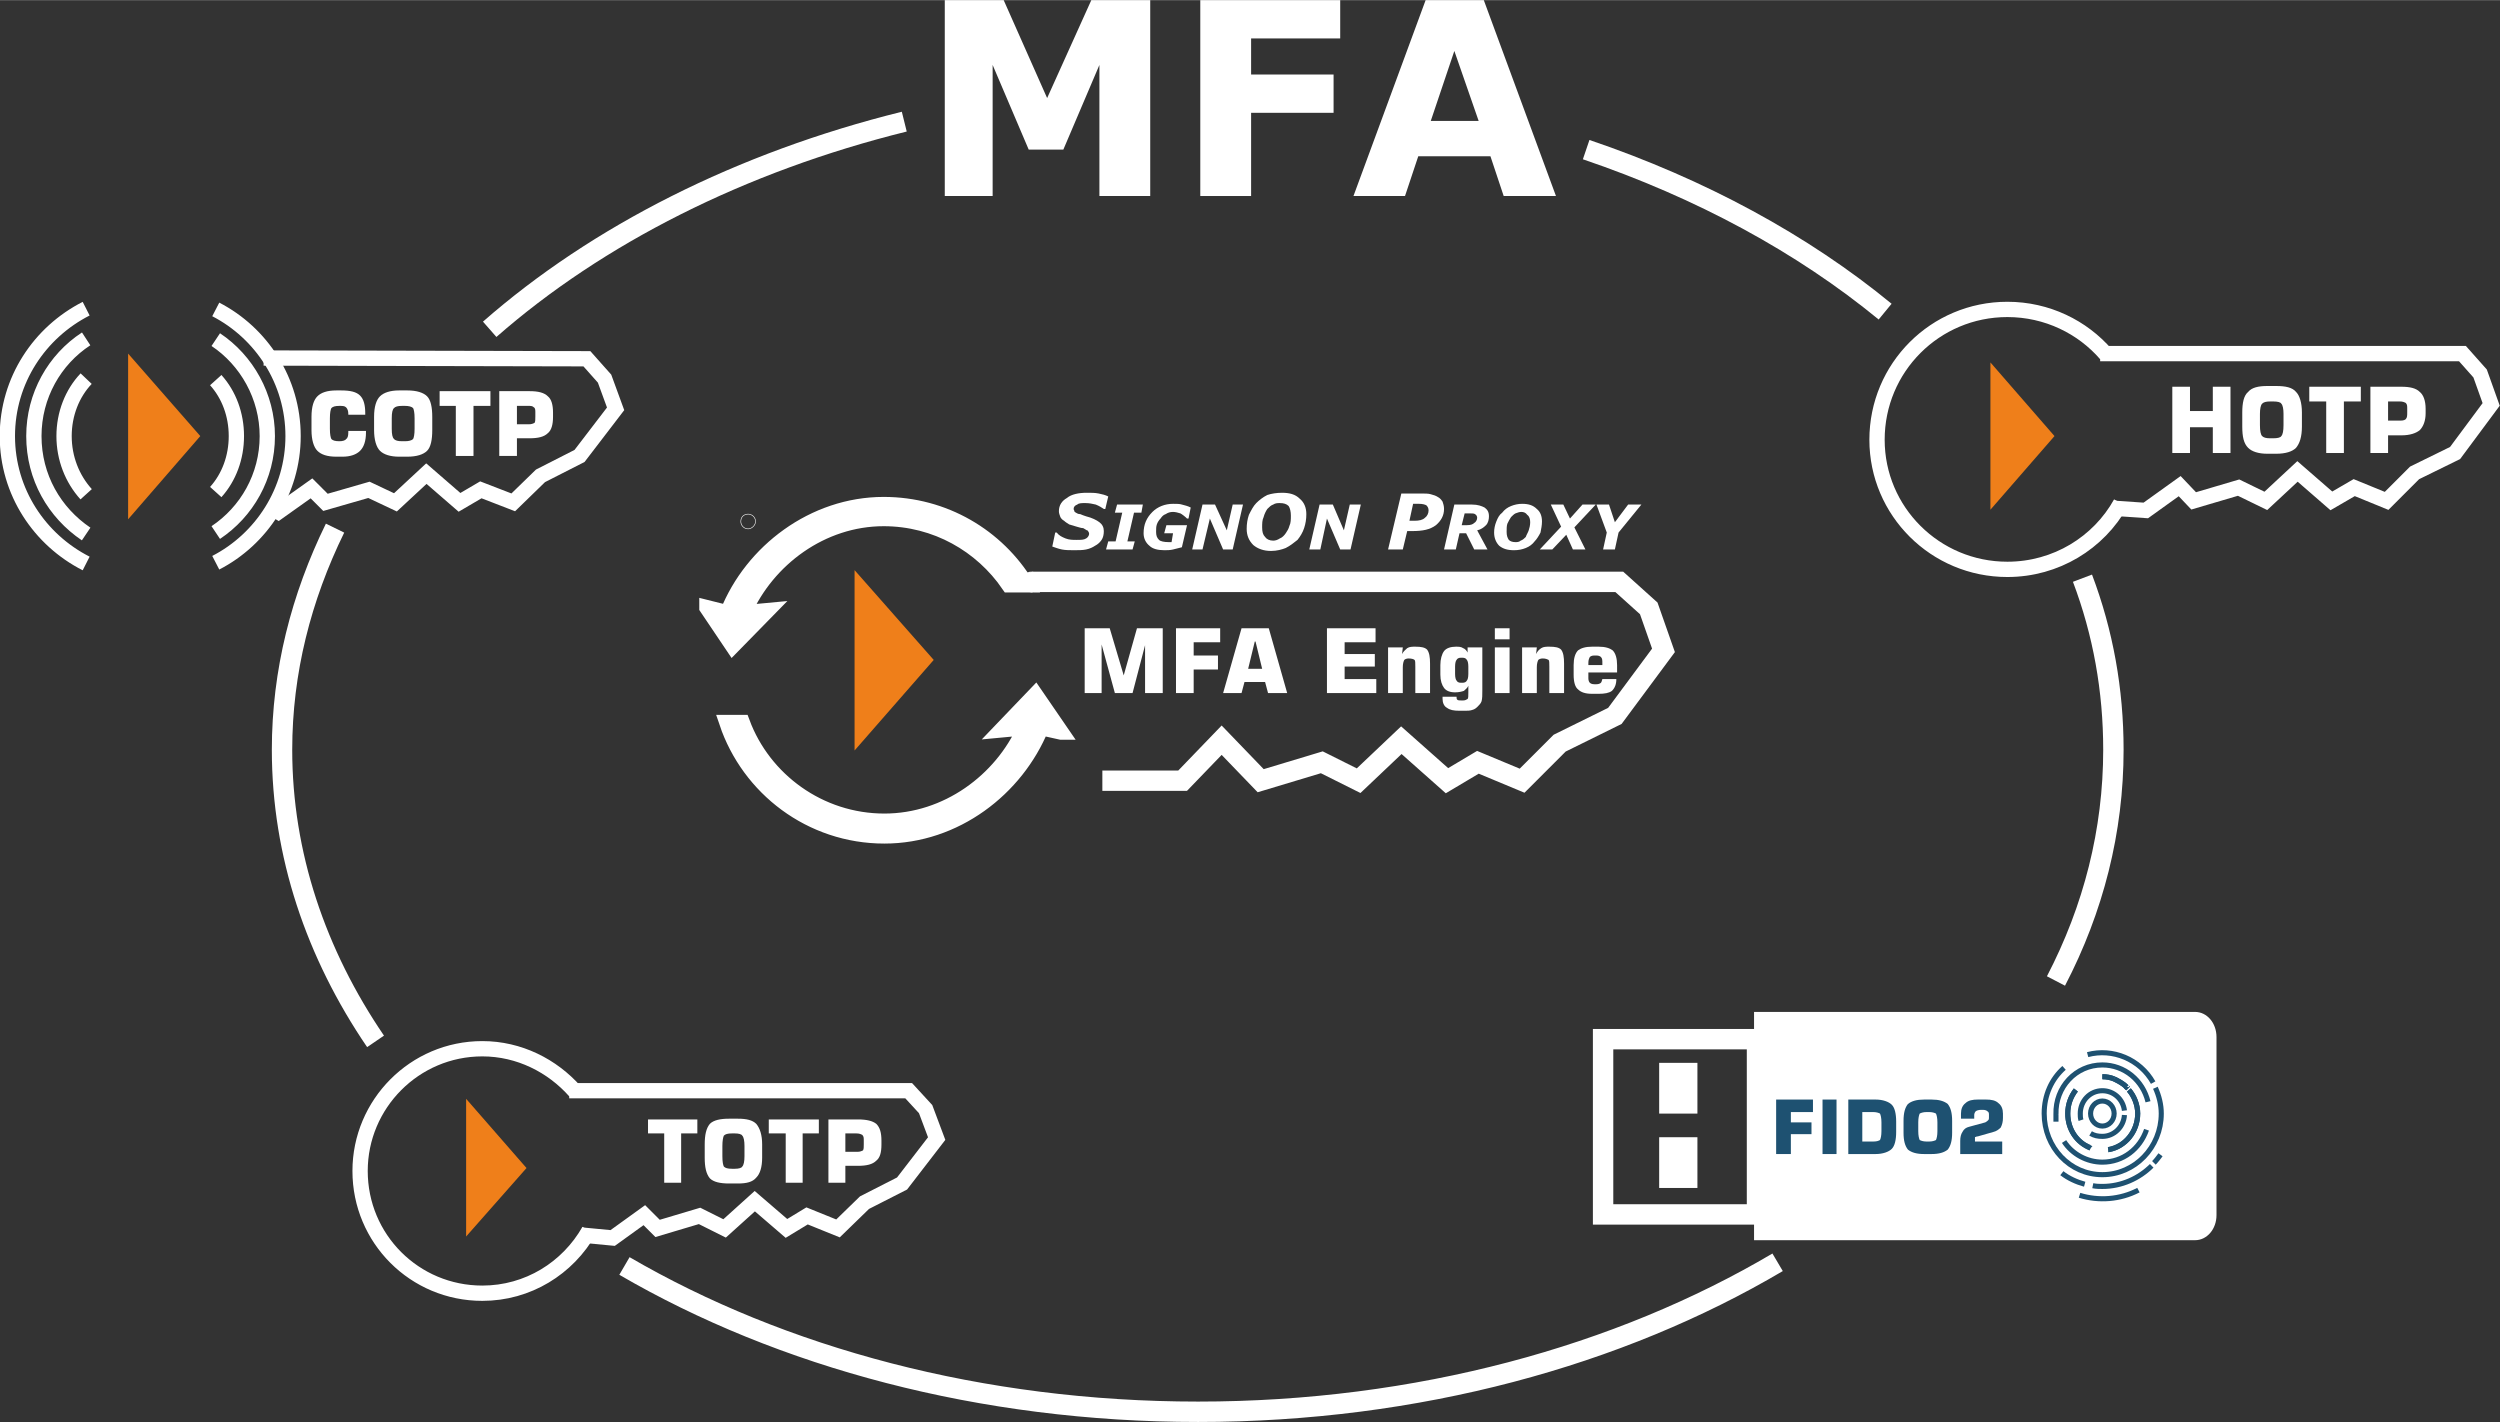 <?xml version="1.0" encoding="UTF-8"?>
<!DOCTYPE svg PUBLIC "-//W3C//DTD SVG 1.1//EN" "http://www.w3.org/Graphics/SVG/1.1/DTD/svg11.dtd">
<!-- Creator: CorelDRAW SE -->
<svg xmlns="http://www.w3.org/2000/svg" xml:space="preserve" width="86.514mm" height="49.217mm" version="1.1" style="shape-rendering:geometricPrecision; text-rendering:geometricPrecision; image-rendering:optimizeQuality; fill-rule:evenodd; clip-rule:evenodd"
viewBox="0 0 3395 1931"
 xmlns:xlink="http://www.w3.org/1999/xlink">
 <rect x="0" y="0" width="3395" height="1931" fill="#333333" stroke="none"/>
 <defs>
  <style type="text/css">
   <![CDATA[
    .str0 {stroke:white;stroke-width:27.689}
    .str2 {stroke:white;stroke-width:20.767}
    .str1 {stroke:#1E5171;stroke-width:6.922}
    .str3 {stroke:#EF7F1A;stroke-width:2.99}
    .str4 {stroke:#FEFEFE;stroke-width:0.789}
    .fil1 {fill:none}
    .fil3 {fill:#EF7F1A}
    .fil5 {fill:#EF7F1A}
    .fil0 {fill:white}
    .fil2 {fill:#1E5171;fill-rule:nonzero}
    .fil4 {fill:white;fill-rule:nonzero}
   ]]>
  </style>
   <clipPath id="id0">
    <rect x="988" y="680" width="107" height="107"/>
   </clipPath>
 </defs>
 <g id="Ebene_x0020_1">
  <path class="fil0" d="M2981 1684l-599 0 0 -310 599 0c16,0 29,15 29,34l0 242c0,19 -13,34 -29,34z"/>
  <rect class="fil1 str0" x="2177" y="1411" width="209" height="238"/>
  <rect class="fil1 str0" x="2267" y="1558" width="24.25" height="41.225"/>
  <rect class="fil1 str0" x="2267" y="1457" width="24.25" height="41.225"/>
  <polygon class="fil2" points="2412,1567 2412,1493 2462,1493 2462,1510 2432,1510 2432,1524 2460,1524 2460,1540 2432,1540 2432,1567 "/>
  <polygon id="1" class="fil2" points="2475,1567 2475,1493 2494,1493 2494,1567 "/>
  <path id="2" class="fil2" d="M2510 1567l0 -74 37 0c10,0 18,3 22,7 4,4 6,12 6,23l0 14c0,11 -2,19 -6,23 -4,4 -12,7 -22,7l-37 0zm19 -17l15 0c5,0 7,-1 9,-2 1,-2 2,-6 2,-12l0 -12c0,-6 -1,-10 -2,-12 -2,-1 -5,-2 -9,-2l-15 0 0 40z"/>
  <path id="3" class="fil2" d="M2605 1524l0 12c0,6 1,10 2,12 2,1 5,2 9,2l4 0c4,0 7,-1 9,-2 1,-2 2,-6 2,-12l0 -12c0,-6 -1,-10 -2,-12 -2,-1 -5,-2 -9,-2l-4 0c-4,0 -7,1 -9,2 -1,2 -2,6 -2,12zm-20 -2c0,-11 2,-18 6,-23 5,-4 12,-6 22,-6l10 0c10,0 17,2 22,6 4,5 6,12 6,23l0 16c0,11 -2,18 -6,23 -5,4 -12,6 -22,6l-10 0c-10,0 -17,-2 -22,-6 -4,-5 -6,-12 -6,-23l0 -16z"/>
  <path id="4" class="fil2" d="M2662 1567l0 -18c0,-5 1,-9 3,-12 2,-4 5,-6 9,-7l22 -6c2,-1 3,-2 4,-3 1,-1 1,-2 1,-4l0 -3c0,-2 0,-4 -2,-5 -1,-1 -3,-2 -6,-2l-3 0c-3,0 -6,1 -7,2 -1,1 -2,3 -2,5l0 5 -18 0 0 -7c0,-6 2,-11 6,-14 4,-4 10,-5 17,-5l11 0c7,0 13,1 17,5 4,3 6,8 6,14l0 6c0,5 -1,9 -3,13 -3,3 -6,5 -10,6l-21 6c-2,0 -3,1 -4,1 0,1 0,2 0,3l0 3 37 0 0 17 -57 0z"/>
  <g id="_972393528">
   <path class="fil1 str1" d="M2885 1508c-2,-16 -15,-27 -30,-27 -17,0 -30,14 -30,31 0,3 0,6 1,9"/>
   <path class="fil1 str1" d="M2839 1539c5,3 10,4 16,4 16,0 29,-13 30,-29"/>
   <path class="fil1 str1" d="M2839 1559c-18,-7 -31,-25 -31,-47 0,-12 4,-23 11,-32"/>
   <path class="fil1 str1" d="M2855 1462c6,0 11,1 16,3"/>
   <path class="fil1 str1" d="M2891 1480c7,8 12,20 12,32 0,25 -17,45 -40,49"/>
   <path class="fil1 str1" d="M2871 1465c6,3 12,6 17,11"/>
   <path class="fil1 str1" d="M2888 1476c0,1 1,1 2,2"/>
   <path class="fil1 str1" d="M2863 1561c0,0 0,0 1,0"/>
   <path class="fil1 str1" d="M2819 1480c-7,9 -11,20 -11,32 0,21 12,39 30,46"/>
   <path class="fil1 str1" d="M2871 1465c-5,-2 -10,-3 -16,-3"/>
   <path class="fil1 str1" d="M2864 1561c22,-4 39,-25 39,-49 0,-12 -5,-24 -12,-32"/>
   <path class="fil1 str1" d="M2888 1476c-5,-5 -11,-8 -17,-11"/>
   <path class="fil1 str1" d="M2890 1478c-1,-1 -2,-1 -2,-2"/>
   <path class="fil1 str1" d="M2838 1558c1,1 1,1 1,1"/>
   <path class="fil1 str1" d="M2792 1513c-1,-37 27,-67 63,-67 30,0 55,21 62,50m-2 38c-9,26 -32,44 -60,44 -21,0 -41,-11 -52,-28m-11 -27c0,-4 0,-7 0,-10"/>
   <path class="fil1 str1" d="M2927 1477c5,11 8,23 8,35 0,46 -36,83 -80,83 -44,0 -79,-37 -79,-83 0,-25 10,-47 27,-62m32 -18c34,-9 71,6 89,38"/>
   <ellipse class="fil1 str1" cx="2855" cy="1512" rx="16" ry="17"/>
   <path class="fil1 str1" d="M2831 1608c-11,-3 -22,-8 -31,-15"/>
   <path class="fil1 str1" d="M2922 1583c-17,17 -41,28 -67,28 -4,0 -8,0 -13,-1"/>
   <path class="fil1 str1" d="M2934 1568c-3,4 -6,8 -9,11"/>
   <path class="fil1 str1" d="M2824 1623c26,8 55,6 80,-7"/>
  </g>
  <path class="fil0 str2" d="M1441 994l-27 -6c-34,83 -117,147 -213,147 -100,0 -184,-65 -214,-154l21 0c29,78 105,134 193,134 85,0 159,-55 191,-127l-32 3 46 -48 35 51z"/>
  <path class="fil0 str2" d="M1002 966l0 0zm-42 -141l28 7c33,-83 117,-147 212,-147 82,0 154,43 194,109l-24 0c-37,-54 -99,-90 -170,-90 -84,0 -158,55 -190,128l32 -3 -47 48 -35 -52z"/>
  <path class="fil1 str0" d="M1497 1060l109 0 53 -55 53 55 83 -25 50 25 58 -55 62 55 42 -25 60 25 51 -51 75 -37 66 -89 -20 -57 -40 -36 -794 0c-6,0 -1,-1 -7,1"/>
  <polygon class="fil3 str3" points="1266,896 1162,1015 1162,778 "/>
  <g style="clip-path:url(#id0)">
   <path class="fil1 str4" d="M1016 718c5,0 10,-5 10,-10 0,-6 -5,-10 -10,-10 -6,0 -10,4 -10,10 0,5 4,10 10,10l0 0z"/>
  </g>
  <rect class="fil1" x="1002" y="694" width="79.036" height="79.032"/>
  <polygon class="fil4" points="1544,853 1579,853 1579,941 1555,941 1555,876 1538,941 1514,941 1496,875 1496,941 1473,941 1473,853 1507,853 1526,917 "/>
  <polygon id="1" class="fil4" points="1597,941 1597,853 1657,853 1657,872 1621,872 1621,890 1654,890 1654,909 1621,909 1621,941 "/>
  <path id="2" class="fil4" d="M1695 908l19 0 -9 -37 -1 0 -9 37zm-34 33l25 -88 37 0 25 88 -26 0 -4 -15 -28 0 -4 15 -25 0z"/>
  <polygon id="3" class="fil4" points="1802,941 1802,853 1868,853 1868,872 1826,872 1826,888 1867,888 1867,905 1826,905 1826,922 1869,922 1869,941 "/>
  <path id="4" class="fil4" d="M1885 941l0 -62 20 0 -1 9c2,-4 5,-6 7,-8 3,-2 7,-2 11,-2 8,0 13,1 16,4 3,4 4,10 4,19l0 40 -20 0 0 -36c0,-5 0,-8 -1,-9 -1,-1 -4,-2 -8,-2 -3,0 -5,1 -6,2 -1,2 -2,5 -2,10l0 35 -20 0z"/>
  <path id="5" class="fil4" d="M1976 905l0 10c0,5 1,8 2,9 1,2 3,3 6,3l2 0c3,0 5,-1 6,-3 1,-1 2,-4 2,-9l0 -10c0,-5 -1,-8 -2,-9 -1,-2 -3,-3 -6,-3l-2 0c-3,0 -5,1 -6,3 -1,1 -2,4 -2,9zm37 -26l0 58c0,7 0,11 -1,15 -1,3 -3,5 -5,7 -2,2 -4,4 -8,5 -3,1 -6,1 -10,1l-7 0c-8,0 -13,-1 -17,-4 -4,-2 -6,-7 -6,-12l0 -3 19 0c0,2 0,3 1,4 1,1 3,1 5,1l3 0c3,0 4,-1 6,-2 1,-1 1,-4 1,-9l0 -9c-1,3 -4,5 -6,7 -3,1 -7,2 -12,2 -7,0 -12,-2 -15,-6 -3,-4 -5,-10 -5,-18l0 -13c0,-8 2,-15 5,-19 3,-4 9,-6 16,-6 4,0 7,0 10,2 3,1 5,4 6,6l0 -7 20 0z"/>
  <path id="6" class="fil4" d="M2030 868l0 -15 20 0 0 15 -20 0zm0 73l0 -62 20 0 0 62 -20 0z"/>
  <path id="7" class="fil4" d="M2067 941l0 -62 20 0 -1 9c2,-4 4,-6 7,-8 3,-2 7,-2 11,-2 8,0 13,1 16,4 3,4 4,10 4,19l0 40 -20 0 0 -36c0,-5 0,-8 -1,-9 -2,-1 -4,-2 -8,-2 -3,0 -5,1 -6,2 -1,2 -2,5 -2,10l0 35 -20 0z"/>
  <path id="8" class="fil4" d="M2195 922c0,7 -2,12 -6,16 -4,3 -10,4 -18,4l-9 0c-9,0 -15,-2 -19,-6 -4,-3 -6,-10 -6,-20l0 -13c0,-9 2,-16 6,-20 4,-3 10,-5 19,-5l9 0c9,0 15,2 19,5 4,4 6,11 6,20l0 10 -39 0 0 8c0,3 1,5 2,6 1,1 3,2 6,2l3 0c3,0 5,-1 6,-2 1,-1 1,-2 2,-5l19 0zm-38 -19l19 0 0 -2c0,-5 0,-7 -2,-9 -1,-1 -3,-2 -6,-2l-3 0c-3,0 -5,1 -6,2 -1,2 -2,4 -2,8l0 3z"/>
  <path class="fil4" d="M1459 747c-6,0 -12,0 -17,-1 -5,-1 -10,-3 -13,-4l4 -19 2 0c3,4 7,6 12,8 5,2 10,2 15,2 6,0 10,0 13,-2 2,-1 4,-4 4,-6 0,-1 0,-2 -1,-3 0,-1 -1,-2 -2,-2 -2,-1 -3,-2 -5,-3 -3,0 -5,-1 -9,-2 -3,-1 -7,-2 -10,-3 -3,-2 -5,-3 -7,-5 -2,-1 -4,-3 -5,-5 -1,-3 -2,-5 -2,-8 0,-8 4,-14 11,-18 6,-5 16,-7 27,-7 6,0 11,0 16,1 5,1 9,2 13,4l-4 17 -2 0c-3,-2 -6,-4 -11,-6 -4,-1 -9,-2 -14,-2 -5,0 -9,0 -11,2 -3,1 -5,3 -5,6 0,1 1,2 1,3 0,1 1,1 2,2 2,1 3,2 6,2 2,1 5,2 8,3 8,2 14,5 18,8 4,3 6,7 6,12 0,5 -1,9 -3,12 -2,3 -5,6 -9,8 -3,2 -7,4 -12,5 -5,1 -10,1 -16,1z"/>
  <path id="1" class="fil4" d="M1774 698c0,7 -1,13 -3,19 -2,6 -5,11 -9,16 -5,4 -10,8 -16,11 -5,2 -12,4 -20,4 -10,0 -18,-3 -24,-8 -6,-6 -9,-13 -9,-22 0,-7 1,-13 3,-19 3,-6 6,-12 10,-16 4,-4 9,-8 15,-11 6,-2 13,-3 20,-3 10,0 18,2 24,8 6,5 9,12 9,21zm-28 26c2,-3 4,-6 5,-10 2,-4 2,-9 2,-14 0,-5 -1,-10 -3,-13 -3,-3 -7,-4 -12,-4 -3,0 -6,0 -9,2 -3,1 -5,3 -8,6 -2,3 -4,7 -5,11 -2,4 -2,9 -2,14 0,6 1,10 4,13 2,3 6,5 11,5 3,0 6,-1 9,-3 3,-1 6,-4 8,-7z"/>
  <path id="2" class="fil4" d="M1961 691c0,9 -4,16 -11,22 -8,6 -18,8 -32,8l-7 0 -6 25 -20 0 18 -76 27 0c5,0 10,0 13,1 4,1 7,2 10,4 2,1 4,3 6,6 1,3 2,6 2,10zm-21 2c0,-3 -1,-5 -3,-7 -2,-1 -5,-2 -10,-2l-8 0 -5 23 7 0c6,0 11,-1 14,-4 3,-2 5,-6 5,-10z"/>
  <polygon id="3" class="fil4" points="1538,746 1502,746 1505,735 1515,735 1524,696 1514,696 1517,685 1552,685 1550,696 1540,696 1531,735 1541,735 "/>
  <path id="4" class="fil4" d="M1581 747c-9,0 -16,-2 -20,-6 -5,-4 -8,-10 -8,-17 0,-12 4,-21 12,-29 7,-7 17,-11 28,-11 5,0 9,0 12,1 4,1 8,2 12,4l-3 15 -2 0c-3,-3 -7,-6 -9,-7 -3,-1 -7,-2 -10,-2 -4,0 -7,1 -10,3 -3,1 -5,3 -7,6 -2,2 -4,5 -5,8 -1,3 -1,6 -1,10 0,5 1,8 4,11 2,2 7,3 13,3 0,0 1,0 2,0 0,0 1,0 2,0l2 -12 -12 0 3 -11 28 0 -7 30c-4,1 -8,2 -12,3 -4,1 -8,1 -12,1z"/>
  <polygon id="5" class="fil4" points="1674,746 1661,746 1643,704 1633,746 1619,746 1633,685 1650,685 1666,720 1674,685 1688,685 "/>
  <polygon id="6" class="fil4" points="1834,746 1820,746 1802,704 1793,746 1778,746 1792,685 1810,685 1825,720 1833,685 1848,685 "/>
  <path id="7" class="fil4" d="M2022 701c0,4 -1,9 -4,12 -3,3 -7,6 -12,7l14 26 -18 0 -11 -22 -9 0 -5 22 -16 0 14 -61 24 0c8,0 13,2 17,4 4,3 6,6 6,12zm-16 2c0,-2 -1,-4 -3,-5 -1,-1 -4,-1 -7,-1l-7 0 -4 16 7 0c5,0 8,-1 10,-3 2,-1 4,-4 4,-7z"/>
  <path id="8" class="fil4" d="M2094 708c0,5 -1,10 -2,15 -2,4 -5,9 -8,12 -3,4 -7,7 -12,9 -5,2 -10,3 -16,3 -9,0 -15,-2 -20,-6 -4,-4 -7,-10 -7,-18 0,-5 1,-10 3,-15 2,-5 4,-9 8,-12 3,-4 7,-7 12,-9 5,-2 10,-3 15,-3 9,0 15,2 20,7 5,4 7,10 7,17zm-22 21c1,-3 3,-6 4,-9 1,-3 2,-7 2,-11 0,-4 -1,-8 -4,-10 -2,-3 -5,-4 -8,-4 -3,0 -5,1 -8,2 -2,1 -4,3 -6,5 -2,3 -3,5 -5,9 -1,3 -1,7 -1,11 0,5 1,8 3,11 2,2 5,3 9,3 2,0 5,0 7,-2 3,-1 5,-3 7,-5z"/>
  <polygon id="9" class="fil4" points="2120,715 2106,685 2123,685 2132,704 2149,685 2167,685 2138,716 2153,746 2136,746 2127,726 2108,746 2091,746 "/>
  <polygon id="10" class="fil4" points="2229,685 2198,723 2193,746 2177,746 2182,723 2168,685 2185,685 2193,709 2211,685 "/>
  <path class="fil1 str2" d="M117 671c-19,-21 -30,-49 -30,-79 0,-30 11,-58 30,-78m176 154c18,-20 28,-47 28,-76 0,-29 -10,-56 -28,-76m-176 209c-43,-29 -71,-77 -71,-133 0,-55 28,-104 71,-132m176 263c42,-28 70,-76 70,-131 0,-54 -28,-103 -70,-131m-176 304c-63,-32 -107,-97 -107,-173 0,-76 44,-141 107,-173m176 345c62,-32 105,-97 105,-172 0,-75 -43,-140 -105,-172"/>
  <polygon class="fil5" points="272,592 174,705 174,480 "/>
  <polyline class="fil1 str2" points="373,692 378,695 423,663 442,682 501,665 537,682 579,643 624,682 653,665 697,682 734,646 787,619 836,555 821,514 797,487 358,486 "/>
  <path class="fil4" d="M497 585l0 2c0,12 -3,20 -8,25 -5,5 -13,8 -24,8l-8 0c-13,0 -21,-3 -26,-8 -5,-5 -8,-15 -8,-28l0 -18c0,-14 3,-23 8,-28 5,-5 13,-8 26,-8l6 0c13,0 21,2 26,7 5,5 7,13 7,24l0 2 -23 0 0 -1c0,-4 -1,-7 -3,-9 -2,-2 -5,-2 -9,-2 -6,0 -9,1 -11,3 -1,2 -2,6 -2,14l0 14c0,8 1,12 2,14 2,2 5,3 11,3 4,0 8,-1 9,-3 2,-1 3,-4 3,-9l0 -2 24 0z"/>
  <path id="1" class="fil4" d="M532 568l0 14c0,8 1,12 3,14 2,2 5,3 11,3l4 0c5,0 9,-1 11,-3 1,-2 2,-6 2,-14l0 -14c0,-8 -1,-12 -2,-14 -2,-2 -6,-3 -11,-3l-4 0c-6,0 -9,1 -11,3 -2,2 -3,6 -3,14zm-24 -2c0,-14 3,-23 8,-28 5,-5 14,-8 26,-8l11 0c13,0 22,3 27,8 5,5 7,15 7,28l0 18c0,13 -2,23 -7,28 -5,5 -14,8 -27,8l-11 0c-12,0 -21,-3 -26,-8 -5,-5 -8,-15 -8,-28l0 -18z"/>
  <polygon id="2" class="fil4" points="619,619 619,551 597,551 597,531 666,531 666,551 643,551 643,619 "/>
  <path id="3" class="fil4" d="M678 619l0 -88 41 0c12,0 20,2 25,7 5,4 7,12 7,22l0 6c0,10 -2,18 -7,22 -5,5 -13,7 -25,7l-17 0 0 24 -24 0zm24 -43l16 0c4,0 6,-1 8,-2 1,-2 1,-4 1,-9l0 -5c0,-3 0,-6 -2,-7 -2,-2 -4,-2 -8,-2l-15 0 0 25z"/>
  <polygon class="fil5" points="715,1586 633,1679 633,1492 "/>
  <polyline class="fil1 str2" points="790,1677 832,1681 875,1650 893,1668 950,1651 984,1668 1025,1631 1068,1668 1096,1651 1138,1668 1174,1633 1225,1607 1272,1546 1257,1506 1234,1481 773,1481 "/>
  <path class="fil1 str2" d="M781 1482c-31,-35 -76,-58 -126,-58 -92,0 -166,75 -166,166 0,92 74,166 166,166 62,0 116,-34 145,-85"/>
  <path class="fil4" d="M902 1606l0 -67 -22 0 0 -19 67 0 0 19 -22 0 0 67 -23 0zm79 -50l0 14c0,8 1,12 2,14 2,2 5,3 11,3l4 0c5,0 9,-1 10,-3 2,-2 3,-7 3,-14l0 -14c0,-7 -1,-12 -3,-14 -1,-2 -5,-3 -10,-3l-4 0c-6,0 -9,1 -11,3 -1,2 -2,7 -2,14zm-24 -2c0,-13 2,-22 7,-28 5,-5 14,-7 26,-7l12 0c12,0 20,2 25,7 5,6 8,15 8,28l0 18c0,13 -3,22 -8,27 -5,6 -13,8 -25,8l-12 0c-12,0 -21,-2 -26,-7 -5,-6 -7,-15 -7,-28l0 -18zm110 52l0 -67 -23 0 0 -19 68 0 0 19 -22 0 0 67 -23 0zm58 0l0 -86 40 0c12,0 20,2 25,6 5,5 7,12 7,23l0 5c0,11 -2,18 -7,22 -5,5 -13,7 -25,7l-17 0 0 23 -23 0zm23 -42l16 0c4,0 6,-1 8,-2 1,-2 1,-4 1,-8l0 -5c0,-4 0,-6 -2,-8 -2,-1 -4,-2 -8,-2l-15 0 0 25z"/>
  <polygon class="fil5" points="2790,592 2703,692 2703,492 "/>
  <polyline class="fil1 str2" points="2870,690 2914,693 2960,660 2979,680 3040,662 3077,680 3120,640 3166,680 3197,662 3241,680 3279,642 3334,615 3383,549 3368,507 3344,480 2852,480 "/>
  <path class="fil1 str2" d="M2860 481c-32,-37 -80,-61 -134,-61 -98,0 -177,79 -177,177 0,97 79,176 177,176 66,0 124,-36 154,-90"/>
  <polygon class="fil4" points="2950,615 2950,525 2974,525 2974,558 3005,558 3005,525 3029,525 3029,615 3005,615 3005,580 2974,580 2974,615 "/>
  <path id="1" class="fil4" d="M3069 562l0 15c0,8 1,13 3,15 2,2 5,3 11,3l4 0c6,0 10,-1 11,-3 2,-2 3,-7 3,-15l0 -15c0,-7 -1,-12 -3,-14 -1,-2 -5,-3 -11,-3l-4 0c-6,0 -9,1 -11,3 -2,2 -3,7 -3,14zm-24 -2c0,-13 2,-23 8,-28 5,-6 14,-8 26,-8l12 0c13,0 22,2 27,8 5,5 8,15 8,28l0 19c0,14 -3,23 -8,29 -5,5 -14,8 -27,8l-12 0c-12,0 -21,-3 -26,-8 -6,-6 -8,-15 -8,-29l0 -19z"/>
  <polygon id="2" class="fil4" points="3159,615 3159,545 3136,545 3136,525 3206,525 3206,545 3183,545 3183,615 "/>
  <path id="3" class="fil4" d="M3219 615l0 -90 42 0c12,0 20,2 25,7 5,4 8,12 8,23l0 6c0,10 -3,18 -8,23 -5,4 -13,7 -25,7l-18 0 0 24 -24 0zm24 -44l17 0c4,0 6,-1 7,-2 2,-2 2,-5 2,-9l0 -5c0,-4 0,-6 -2,-8 -2,-1 -4,-2 -8,-2l-16 0 0 26z"/>
  <polygon class="fil4" points="1562,266 1493,266 1493,88 1444,203 1397,203 1348,88 1348,266 1283,266 1283,0 1363,0 1422,133 1482,0 1562,0 "/>
  <polygon id="1" class="fil4" points="1820,52 1699,52 1699,101 1811,101 1811,153 1699,153 1699,266 1630,266 1630,0 1820,0 "/>
  <path id="2" class="fil4" d="M2113 266l-71 0 -18 -54 -98 0 -18 54 -70 0 98 -266 79 0 98 266zm-105 -102l-33 -95 -32 95 65 0z"/>
  <path class="fil1 str0" d="M510 1414c-81,-119 -127,-254 -127,-396 0,-106 26,-207 72,-301"/>
  <path class="fil1 str0" d="M665 447c146,-128 341,-227 563,-282"/>
  <path class="fil1 str0" d="M2154 203c156,53 294,128 406,220"/>
  <path class="fil1 str0" d="M2414 1714c-215,127 -489,203 -787,203 -295,0 -566,-74 -779,-198"/>
  <path class="fil1 str0" d="M2828 785c28,74 42,152 42,233 0,110 -27,216 -78,314"/>
 </g>
</svg>
